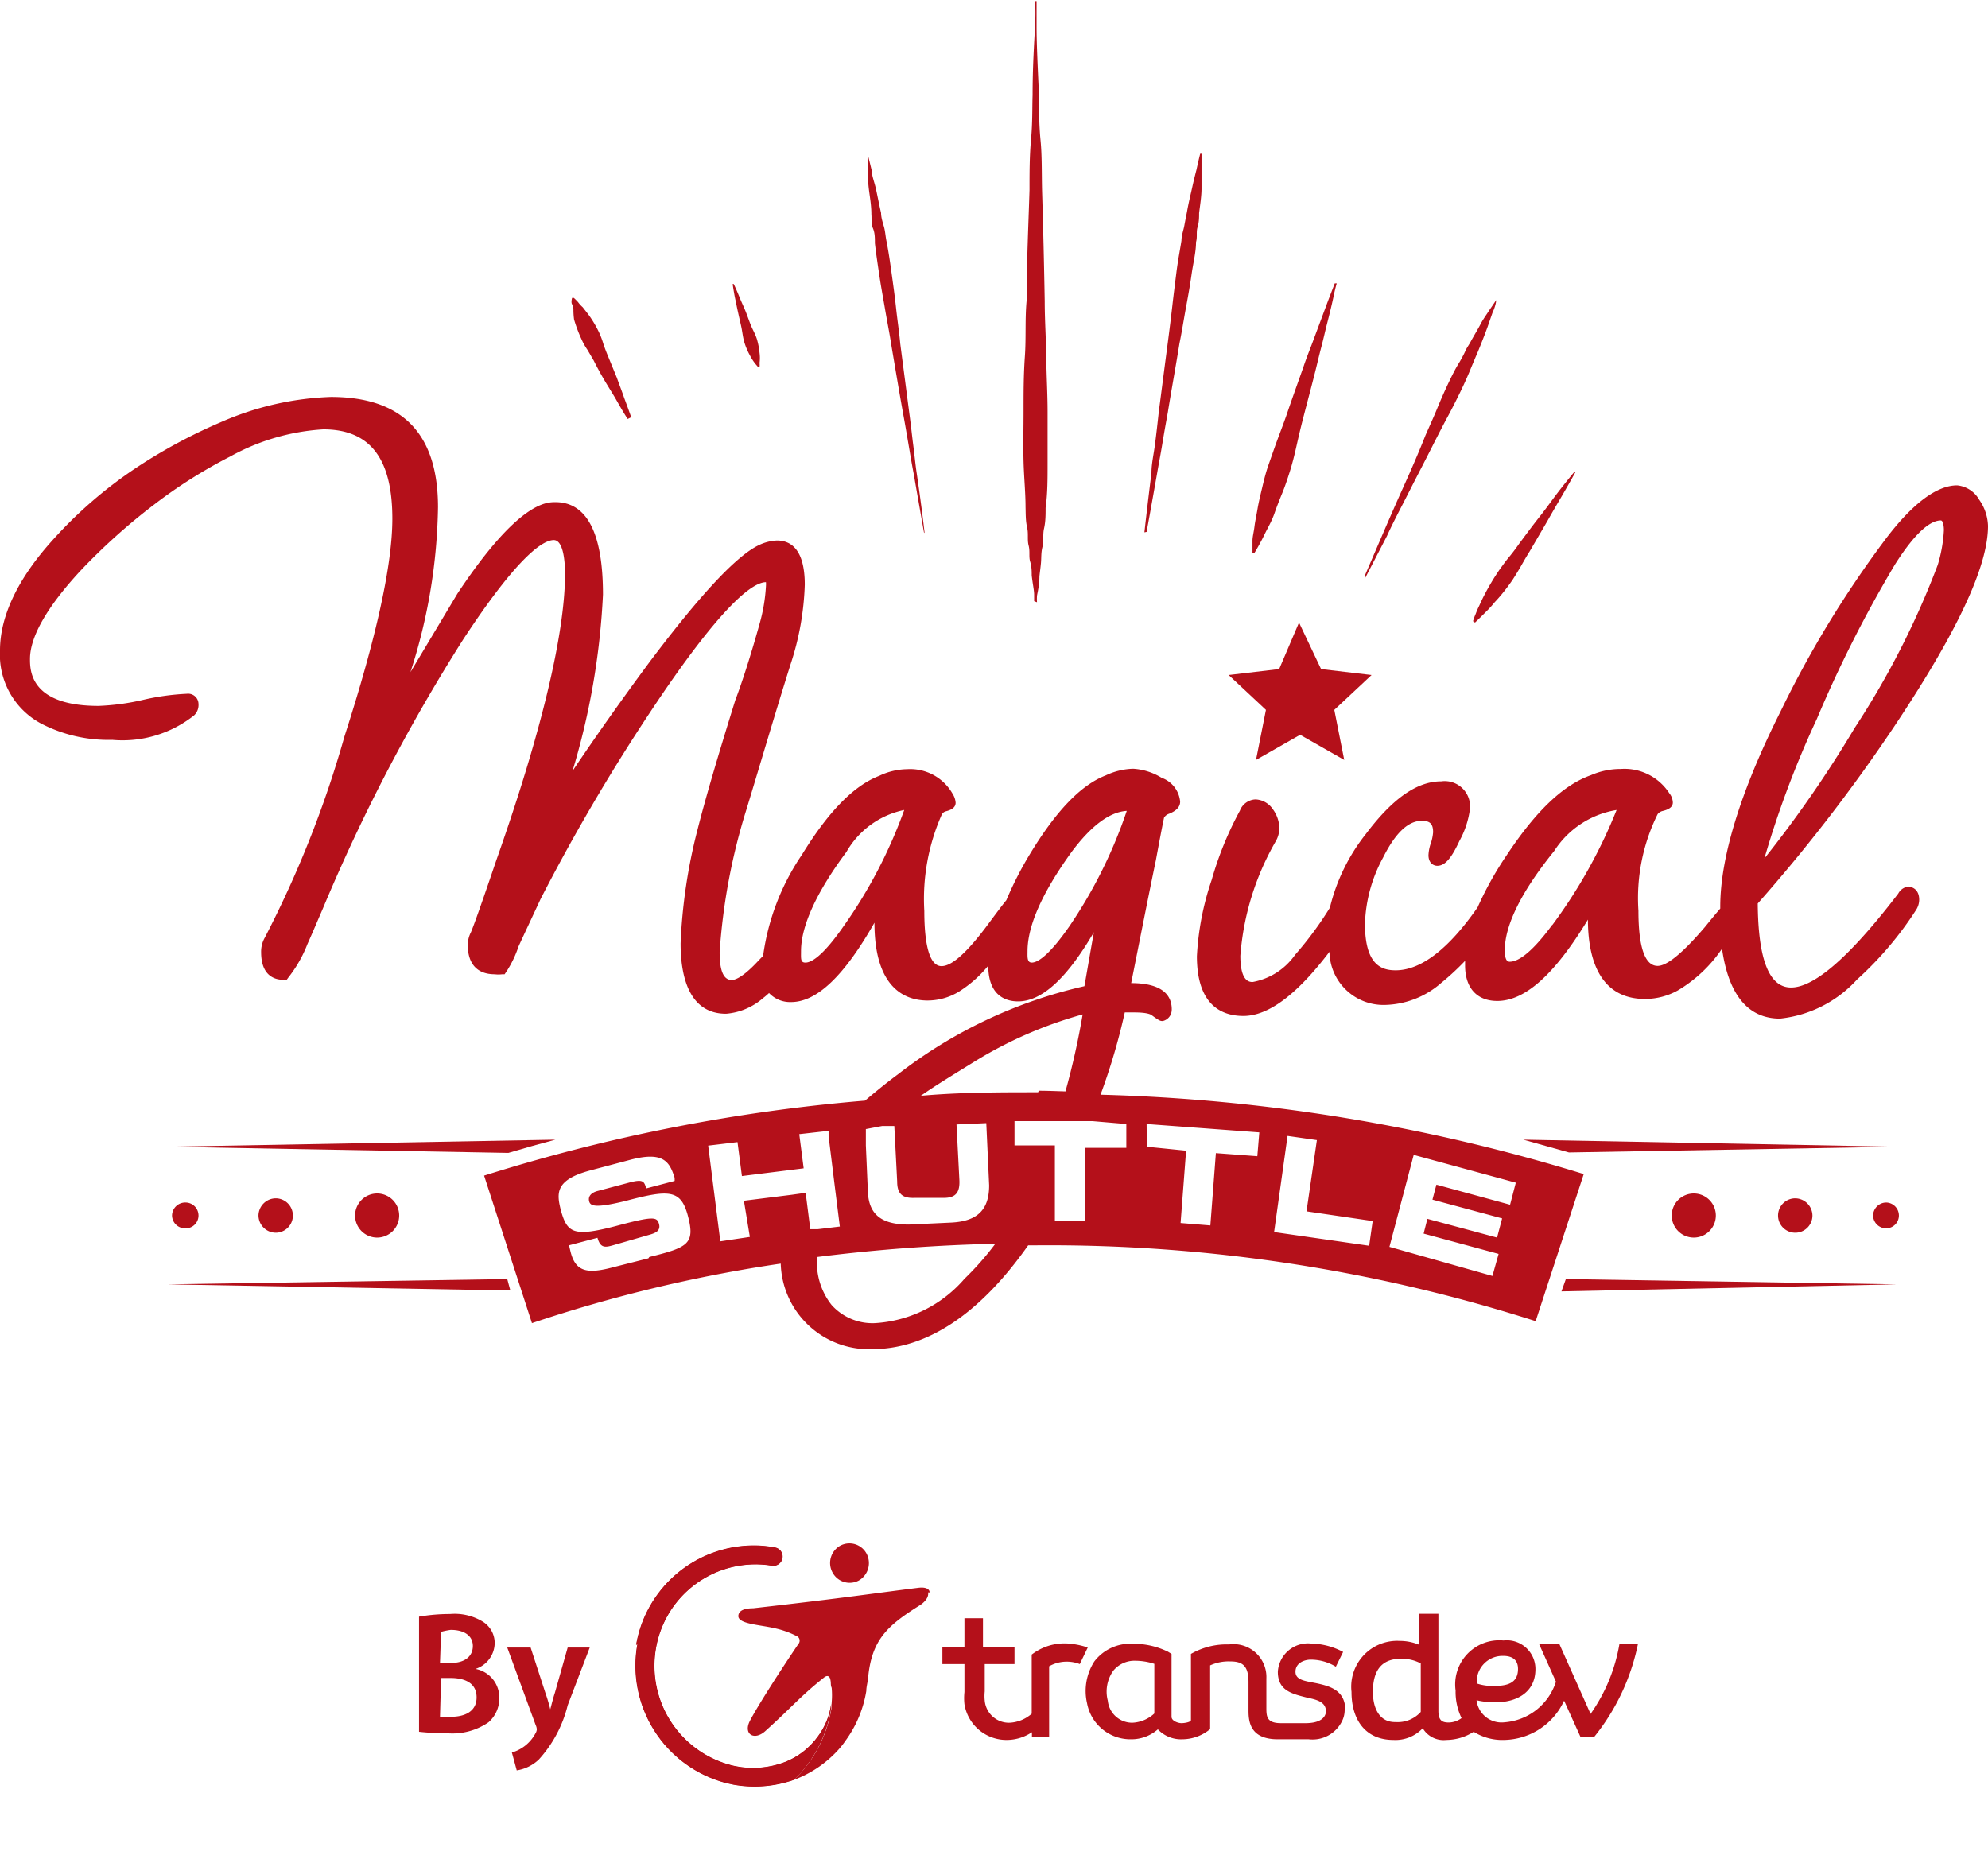 <svg id="logo-magical-shuttle" xmlns="http://www.w3.org/2000/svg" xmlns:xlink="http://www.w3.org/1999/xlink" viewBox="0 0 90.14 84.29"><defs><style>.cls-1{fill:url(#linear-gradient);}.cls-2{fill:#b4101a;}.cls-3{fill:none;}.cls-4{clip-path:url(#clip-path);}.cls-5{mask:url(#mask);}</style><linearGradient id="linear-gradient" x1="-274.61" y1="484.07" x2="-274.19" y2="484.07" gradientTransform="matrix(12.02, 4.26, 4.26, -12.02, 1271.89, 7065.18)" gradientUnits="userSpaceOnUse"><stop offset="0" stop-color="#fff"/><stop offset="0.15" stop-color="#fcfcfc"/><stop offset="0.27" stop-color="#f2f2f2"/><stop offset="0.37" stop-color="#e2e2e2"/><stop offset="0.47" stop-color="#cbcbcb"/><stop offset="0.57" stop-color="#adadad"/><stop offset="0.66" stop-color="#888"/><stop offset="0.74" stop-color="#5c5c5c"/><stop offset="0.83" stop-color="#2b2b2b"/><stop offset="0.89"/><stop offset="1"/></linearGradient><clipPath id="clip-path"><path class="cls-2" d="M28.9,74.55a5.5,5.5,0,0,0,4,6.3l.36.08A5.38,5.38,0,0,0,36,80.71a5.78,5.78,0,0,0,1.69-3.28c0-.09,0-.15,0-.2a3.19,3.19,0,0,1-.6,1.5,3.37,3.37,0,0,1-1.5,1.17,4.05,4.05,0,0,1-2.23.19A3.34,3.34,0,0,1,33,80a4.65,4.65,0,0,1-3.25-5.29A4.58,4.58,0,0,1,35,71a.42.42,0,0,0,.48-.34.42.42,0,0,0-.34-.49,5.2,5.2,0,0,0-1-.09,5.42,5.42,0,0,0-5.3,4.52"/></clipPath><mask id="mask" x="25.19" y="66.84" width="15.74" height="17.46" maskUnits="userSpaceOnUse"><polygon class="cls-1" points="29.44 66.84 40.93 71.27 36.69 84.29 25.19 79.86 29.44 66.84"/></mask></defs><path class="cls-2" d="M58.9,28.23l1,2.11,2.29.27-1.69,1.58.45,2.27-2-1.14-2,1.14.45-2.27-1.69-1.58,2.29-.27ZM16.1,55.12a1,1,0,1,0,1-1A1,1,0,0,0,16.1,55.12Zm61.7,0a1,1,0,0,1-2,0,1,1,0,1,1,2,0Zm4.38,0a.78.78,0,1,1-.78-.78A.79.79,0,0,1,82.18,55.12Zm-70.46,0a.79.79,0,0,0,.78.78.78.78,0,1,0,0-1.56A.79.79,0,0,0,11.72,55.12Zm-3.92,0a.59.59,0,0,0,.59.58A.58.58,0,0,0,9,55.12a.59.59,0,0,0-.58-.59A.6.6,0,0,0,7.8,55.12Zm78.3,0a.58.58,0,0,1-.58.58.59.59,0,0,1-.59-.58.6.6,0,0,1,.59-.59A.59.59,0,0,1,86.1,55.12ZM46.89,27.26s0-.11,0-.3-.07-.5-.11-.87c0-.18,0-.39-.07-.62s0-.46-.07-.73,0-.53-.07-.83-.06-.61-.07-.93c0-.63-.07-1.33-.09-2.05s0-1.51,0-2.31,0-1.61.06-2.46,0-1.69.08-2.54c0-1.7.08-3.4.13-5,0-.8,0-1.56.07-2.31s.05-1.42.07-2c0-1.28.07-2.34.11-3.09s0-1.17,0-1.17H47s0,.43,0,1.17.05,1.81.11,3.09c0,.63,0,1.33.07,2.05s.05,1.51.07,2.31c.05,1.6.09,3.3.12,5,0,.85.06,1.7.07,2.54s.06,1.66.06,2.46,0,1.56,0,2.31,0,1.42-.09,2.05c0,.32,0,.62-.07.93s0,.56-.07.83-.05.5-.07.73-.05.42-.07.62c0,.37-.07.65-.11.87a2.14,2.14,0,0,0,0,.3Zm5-3.12s.12-1.09.32-2.7c0-.41.1-.83.16-1.29s.12-1,.17-1.46c.13-1,.27-2.09.41-3.15.07-.54.14-1.09.2-1.62s.12-1,.19-1.56.16-1,.23-1.45c0-.23.09-.46.13-.68s.08-.42.12-.62c.07-.41.16-.76.23-1.08s.14-.6.2-.83c.1-.46.17-.73.17-.73l.06,0s0,.26,0,.74c0,.23,0,.53,0,.85s-.06.71-.11,1.1c0,.2,0,.41-.07.64s0,.44-.07.68c0,.46-.13.95-.2,1.45s-.16,1-.26,1.54-.18,1.07-.29,1.6c-.17,1.06-.37,2.14-.53,3.14-.09.49-.18,1-.25,1.43s-.16.89-.23,1.3c-.28,1.59-.48,2.68-.48,2.68Zm10,1.95.86-2c.26-.6.56-1.29.88-2s.69-1.55,1-2.34c.18-.41.36-.8.52-1.19s.33-.78.51-1.16.35-.72.53-1c.09-.16.18-.32.25-.48s.18-.3.25-.44c.16-.29.32-.55.44-.78s.27-.43.37-.59l.34-.5,0,0s0,.21-.17.58l-.23.66c-.09.25-.2.53-.32.83s-.13.32-.2.48l-.21.5q-.21.52-.48,1.08c-.18.37-.37.75-.57,1.12s-.4.76-.6,1.15c-.39.78-.8,1.56-1.17,2.29s-.73,1.4-1,2l-1,1.93,0-.07Zm-5.1-1s0-.21,0-.57c0-.18.06-.39.09-.64s.09-.51.14-.81.13-.62.22-1,.17-.69.28-1,.25-.72.39-1.1.28-.74.41-1.11c.26-.77.53-1.51.78-2.22.12-.36.25-.69.37-1l.34-.91c.21-.56.37-1,.51-1.36s.2-.52.2-.52l.09,0s-.06.19-.13.53-.19.84-.34,1.42c-.07.28-.14.6-.23.94s-.17.69-.26,1.05c-.18.72-.39,1.5-.59,2.28-.1.39-.19.78-.28,1.18s-.18.76-.29,1.11-.23.71-.35,1-.25.62-.35.91-.23.53-.34.74-.2.41-.29.57c-.17.32-.28.49-.28.49Zm10,3.08a2.45,2.45,0,0,1,.12-.33,3.45,3.45,0,0,1,.16-.37c.07-.15.14-.31.23-.48A10.93,10.93,0,0,1,68,25.82c.14-.19.28-.39.44-.58s.32-.41.46-.61c.3-.4.6-.81.91-1.2s.56-.75.79-1.05c.46-.6.8-1,.8-1l.05,0s-.24.44-.63,1.11c-.2.34-.43.73-.66,1.14L69.36,25c-.14.22-.27.45-.39.66s-.25.42-.39.64c-.27.39-.55.74-.8,1a4.92,4.92,0,0,1-.35.39l-.29.29-.26.25Zm-24.89-4s-.19-1.07-.47-2.68c-.08-.41-.15-.83-.23-1.3s-.16-.94-.25-1.43c-.18-1-.36-2.08-.54-3.14-.08-.53-.19-1.07-.28-1.6s-.18-1-.26-1.54-.15-1-.2-1.45c0-.24,0-.47-.09-.68s-.05-.42-.07-.64c0-.4-.07-.78-.11-1.1s-.05-.62-.05-.85c0-.48,0-.74,0-.74l0,0s.07.27.18.73c0,.23.12.51.19.83s.14.69.23,1.08c0,.2.07.41.13.62s.07.45.12.68c.09.46.16.94.23,1.45s.14,1,.2,1.56.14,1.07.19,1.62c.14,1.08.28,2.14.41,3.15.07.5.12,1,.18,1.46s.1.9.16,1.29C41.8,23.05,41.92,24.14,41.92,24.14ZM28.46,19s-.21-.32-.49-.82c-.14-.25-.32-.53-.5-.83s-.37-.64-.55-1l-.28-.48a2.9,2.9,0,0,1-.27-.48,6.44,6.44,0,0,1-.34-.9A3.39,3.39,0,0,1,26,14.1c0-.13,0-.21-.06-.3s0-.29,0-.29l.08,0s.08.07.19.19a1.41,1.41,0,0,0,.21.23l.25.32a5,5,0,0,1,.5.84,3.84,3.84,0,0,1,.19.51c.06.18.13.36.2.53l.41,1c.12.34.24.64.33.91.2.53.32.88.32.88Zm5.91-2.36-.12-.14a2.42,2.42,0,0,1-.25-.39,3,3,0,0,1-.25-.59c-.07-.23-.09-.48-.14-.71s-.11-.48-.16-.71-.09-.44-.13-.62c-.07-.37-.1-.6-.1-.6l.05,0s.11.23.25.57c.07.18.16.37.25.58s.17.45.26.68.22.44.29.67a3.35,3.35,0,0,1,.12.62,1.72,1.72,0,0,1,0,.46.72.72,0,0,1,0,.18Z"/><path class="cls-2" d="M7.59,58.24l15.55.28L23,58Zm0-6.24,15.46.28c.7-.21,1.42-.41,2.13-.6ZM71,58l-.2.56L86,58.24Zm15-6-16.93-.32,2.07.58Z"/><path class="cls-3" d="M37.81,59.14a2.49,2.49,0,0,0,1.95.82,5.78,5.78,0,0,0,4-1.93,15.31,15.31,0,0,0,1.41-1.63,79.14,79.14,0,0,0-8.08.6A3.1,3.1,0,0,0,37.81,59.14Zm-9.43-4.69c-1.39.37-1.57.4-1.65,0s.1-.37.4-.46l1.44-.37c.6-.16.67,0,.75.26l1.29-.33,0-.15c-.19-.74-.46-1.22-2-.81l-1.81.48c-1.63.42-1.56,1-1.35,1.81.27,1,.55,1.22,2.52.71,1.66-.45,1.82-.47,1.93-.09s-.19.42-.46.49l-1.6.43c-.37.11-.56.11-.69-.34l-1.29.34.07.28c.25.93.78,1,1.95.71L29.46,57c1.72-.46,2.05-.74,1.77-1.88S30.38,53.91,28.38,54.45ZM48.63,38.57c-1.35,1.85-2,3.37-2,4.51,0,.23,0,.51.19.51s.75-.21,1.7-1.65a22.47,22.47,0,0,0,2.65-5.23A3.81,3.81,0,0,0,48.63,38.57Zm-.32,10.91c.3-1.1.57-2.27.78-3.49a18,18,0,0,0-4.86,2.09,28.18,28.18,0,0,0-2.45,1.56c1.76-.11,3.53-.16,5.32-.16C47.51,49.46,47.92,49.48,48.31,49.48ZM37.93,53.74a7.63,7.63,0,0,0-.76,1.95l1-.13Zm.45-15.17c-1.37,1.85-2.06,3.37-2.06,4.51,0,.35.07.51.2.51s.76-.21,1.73-1.65A21.8,21.8,0,0,0,41,36.71,3.93,3.93,0,0,0,38.38,38.57ZM46,50.83v1.08l1.5,0c.15-.36.27-.71.39-1.09Zm-8.39.39-1.33.16.2,1.54-2.8.35-.2-1.54-1.33.16.55,4.35L34,56.08l-.21-1.65L36,54.16a10.07,10.07,0,0,1,1.67-2.69ZM52,52l1.88.15-.23,3.28,1.33.08.25-3.28,1.88.15.07-1.09-5.09-.39ZM41.25,55.44l1.92-.09c1.24-.05,1.77-.6,1.72-1.69l-.13-2.82-1.35.06.13,2.52c0,.55-.16.78-.71.81l-1.33.06c-.55,0-.76-.18-.78-.75L40.59,51,40,51l-.51.51-.25.27.09,2.06C39.42,55,40,55.49,41.25,55.44ZM63,56.57l4.7,1.28.28-1-3.4-.92.18-.67,3.15.85.23-.87L65,54.36l.19-.68,3.32.91.26-1-4.61-1.26Zm-3.26-4.91-1.31-.19-.64,4.32,4.31.64.16-1.12-3-.42ZM47.83,55.24l1.35,0,0-3.3,1.88,0,0-1.08-1.58,0a22.2,22.2,0,0,1-1.7,3.74Z"/><path class="cls-2" d="M86.56,40.2a.6.6,0,0,0-.49.32C83.41,44,82,44.78,81.21,44.78c-1,0-1.49-1.28-1.51-3.81a75.92,75.92,0,0,0,6.17-8c2.87-4.3,4.27-7.28,4.27-9.12a2.17,2.17,0,0,0-.4-1.19,1.29,1.29,0,0,0-1-.65c-.9,0-2,.79-3.24,2.43a47.74,47.74,0,0,0-4.77,7.83C78.9,35.91,78,38.91,78,41.11v.09c-.2.23-.43.51-.69.83C76,43.57,75.43,43.8,75.16,43.8c-.73,0-.87-1.36-.87-2.5a8.59,8.59,0,0,1,.87-4.38.41.41,0,0,1,.21-.14c.21-.05.48-.14.48-.39a.71.71,0,0,0-.16-.42,2.42,2.42,0,0,0-2.2-1.1,3.37,3.37,0,0,0-1.35.28c-1.25.44-2.48,1.61-3.79,3.58A15.22,15.22,0,0,0,67,41.14C65.71,43,64.45,44,63.28,44c-.61,0-1.39-.21-1.39-2.11a6.7,6.7,0,0,1,.82-3c.55-1.1,1.13-1.67,1.76-1.67.37,0,.51.14.51.52a2.15,2.15,0,0,1-.09.46,1.89,1.89,0,0,0-.12.58c0,.34.21.48.4.48.34,0,.63-.32,1-1.12a4.1,4.1,0,0,0,.48-1.45,1.15,1.15,0,0,0-1.3-1.26c-1.1,0-2.21.78-3.42,2.39a8.63,8.63,0,0,0-1.63,3.34,15.88,15.88,0,0,1-1.58,2.14,3,3,0,0,1-1.92,1.23c-.14,0-.56,0-.56-1.19a12.23,12.23,0,0,1,1.61-5.2,1.24,1.24,0,0,0,.16-.58,1.52,1.52,0,0,0-.3-.87,1,1,0,0,0-.78-.44.79.79,0,0,0-.71.51,15.37,15.37,0,0,0-1.28,3.14,12.75,12.75,0,0,0-.67,3.46c0,2.23,1.13,2.71,2.11,2.71,1.15,0,2.45-1,3.9-2.91a2.45,2.45,0,0,0,2.52,2.41,4,4,0,0,0,2.55-1,11.6,11.6,0,0,0,1.08-1v.21c0,1,.52,1.61,1.46,1.61,1.26,0,2.6-1.2,4.11-3.69,0,1.65.46,3.6,2.59,3.6a3.07,3.07,0,0,0,1.49-.39,6.28,6.28,0,0,0,2-1.89c.3,2.11,1.19,3.17,2.63,3.17a5.5,5.5,0,0,0,3.49-1.77,15.65,15.65,0,0,0,2.68-3.16.86.86,0,0,0,.14-.46c0-.44-.28-.59-.5-.59Zm-4.18-7.6a56.46,56.46,0,0,1,3.54-7c1.07-1.69,1.72-2,2.08-2,.12,0,.14.33.14.44a6.54,6.54,0,0,1-.28,1.58A37.86,37.86,0,0,1,84.1,33,53.25,53.25,0,0,1,80,38.93,44,44,0,0,1,82.38,32.6Zm-12,9.34c-1.07,1.46-1.65,1.67-1.92,1.67-.07,0-.23,0-.23-.52,0-1.13.75-2.66,2.24-4.5a4.16,4.16,0,0,1,2.83-1.86A23.21,23.21,0,0,1,70.39,41.94Z"/><path class="cls-2" d="M51,45.91h.44c.57,0,.75.09.8.14.29.21.36.25.46.25s.43-.14.43-.53c0-.55-.32-1.19-1.84-1.19h0c.48-2.41.85-4.28,1.12-5.57.14-.76.26-1.4.37-1.93a.42.42,0,0,1,.23-.18c.32-.13.5-.3.5-.55a1.27,1.27,0,0,0-.84-1.08,2.77,2.77,0,0,0-1.29-.41,3.07,3.07,0,0,0-1.24.3c-1.14.44-2.27,1.63-3.46,3.6a16.08,16.08,0,0,0-1.05,2.06c-.23.28-.53.69-.94,1.24-1.15,1.52-1.7,1.75-2,1.75-.69,0-.78-1.56-.78-2.5a9.45,9.45,0,0,1,.8-4.39.3.3,0,0,1,.18-.13c.19-.05.44-.14.44-.39a.86.86,0,0,0-.14-.41,2.21,2.21,0,0,0-2.06-1.11,3,3,0,0,0-1.26.3c-1.15.44-2.3,1.61-3.51,3.58a10.72,10.72,0,0,0-1.76,4.59c-.12.11-.24.25-.42.43-.57.57-.87.66-1,.66-.38,0-.55-.43-.55-1.26a27.85,27.85,0,0,1,1.22-6.49c.66-2.17,1.31-4.39,2-6.58a12.68,12.68,0,0,0,.64-3.6c0-1.67-.69-2-1.26-2a2.08,2.08,0,0,0-.8.2c-1,.46-2.64,2.2-5,5.34-1.22,1.65-2.39,3.3-3.47,4.91a33.11,33.11,0,0,0,1.38-8c0-2.79-.73-4.19-2.16-4.19-.41,0-1.69,0-4.44,4.15v0l-2.13,3.56A25.34,25.34,0,0,0,19.86,23C19.86,19.65,18.23,18,15,18a13.51,13.51,0,0,0-5,1.15,24.07,24.07,0,0,0-3.82,2.06,19.85,19.85,0,0,0-3.81,3.3C.82,26.23,0,27.93,0,29.49a3.54,3.54,0,0,0,1.9,3.34,6.65,6.65,0,0,0,3.19.72A5.22,5.22,0,0,0,8.8,32.44.65.65,0,0,0,9,31.92a.47.47,0,0,0-.53-.46,11,11,0,0,0-2,.28,10.69,10.69,0,0,1-2,.27c-3.11,0-3.11-1.61-3.11-2.13,0-1,.77-2.36,2.29-4a27.59,27.59,0,0,1,3.34-3,22.49,22.49,0,0,1,3.45-2.18,9.93,9.93,0,0,1,4.22-1.23c2.11,0,3.13,1.31,3.13,4.05,0,2.09-.73,5.41-2.17,9.87A48.21,48.21,0,0,1,12,42.53a1.28,1.28,0,0,0-.16.65c0,1.09.64,1.25,1,1.25H13l.08-.11a5.84,5.84,0,0,0,.86-1.51c.23-.51.46-1.06.69-1.59A81.16,81.16,0,0,1,21,29c2.57-3.92,3.67-4.51,4.11-4.51s.51,1,.51,1.53c0,2.6-1,7-3.12,13-.9,2.66-1.11,3.17-1.15,3.26a1.26,1.26,0,0,0-.14.57c0,.85.42,1.33,1.22,1.33a1.33,1.33,0,0,0,.34,0l.11,0L23,44a4.94,4.94,0,0,0,.51-1.08c.27-.59.61-1.31,1-2.15a88.44,88.44,0,0,1,4.9-8.37c3.3-5,4.73-6,5.32-6a1.3,1.3,0,0,1,0,.17,7.77,7.77,0,0,1-.27,1.65c-.44,1.58-.83,2.77-1.12,3.53v0c-.74,2.38-1.33,4.36-1.72,5.9a24.53,24.53,0,0,0-.76,5.13c0,1.45.36,3.19,2.06,3.19a2.91,2.91,0,0,0,1.68-.71,3.23,3.23,0,0,0,.27-.23,1.31,1.31,0,0,0,1,.41c1.17,0,2.41-1.19,3.78-3.6,0,2.91,1.33,3.53,2.41,3.53a2.75,2.75,0,0,0,1.4-.39,5.48,5.48,0,0,0,1.35-1.19v0c0,1.41.85,1.62,1.35,1.62,1.06,0,2.19-1,3.44-3.14-.18,1-.32,1.83-.43,2.45a21.53,21.53,0,0,0-8.46,4c-.53.39-1,.78-1.49,1.19a79.25,79.25,0,0,0-17.27,3.4L24.12,60A65,65,0,0,1,35.4,57.3a4,4,0,0,0,4.13,3.88c2.48,0,4.88-1.57,7.09-4.71H47a72.42,72.42,0,0,1,22.63,3.44l2.18-6.67a81.73,81.73,0,0,0-21.91-3.6A28.49,28.49,0,0,0,51,45.91ZM38.25,42c-1,1.44-1.5,1.65-1.73,1.65s-.2-.18-.2-.52c0-1.13.69-2.66,2.06-4.5A3.93,3.93,0,0,1,41,36.73,22,22,0,0,1,38.25,42Zm10.24,0c-1,1.44-1.49,1.65-1.71,1.65s-.19-.28-.19-.52c0-1.15.67-2.66,2-4.5.89-1.19,1.72-1.81,2.5-1.86A21.5,21.5,0,0,1,48.49,42ZM40,51.06l.55,0,.13,2.52c0,.55.23.76.78.74l1.33,0c.55,0,.74-.25.71-.82l-.13-2.51,1.35-.06.13,2.82c0,1.08-.5,1.63-1.72,1.69l-1.92.09c-1.24,0-1.83-.45-1.86-1.53l-.09-2.06,0-.74Zm-10.6,6-1.58.4c-1.19.32-1.72.22-1.95-.7l-.07-.29,1.29-.34c.13.45.32.45.7.34L29.42,56c.29-.08.55-.18.46-.5s-.25-.36-1.93.09c-1.95.51-2.23.33-2.52-.71-.19-.76-.28-1.38,1.35-1.81l1.81-.48c1.49-.39,1.77.09,2,.82l0,.14-1.29.34c-.09-.32-.14-.43-.75-.27L27.12,54c-.29.07-.46.23-.41.46s.26.34,1.65,0c2-.53,2.52-.53,2.84.71S31.18,56.57,29.44,57Zm3.26-.77-.55-4.34,1.33-.16.2,1.54,2.8-.35-.2-1.55,1.33-.15,0,.24.28,2.27.23,1.83-1,.12-.34,0-.21-1.65-.64.09-2.16.27L34,56.09Zm11,1.78a5.81,5.81,0,0,1-4,1.93,2.49,2.49,0,0,1-1.95-.82A3.1,3.1,0,0,1,37.05,57a78.72,78.72,0,0,1,8.08-.6A13.33,13.33,0,0,1,43.72,58Zm20.44-5.7,4.63,1.26-.26,1-3.34-.91-.18.68,3.16.85-.23.87-3.16-.85-.17.67,3.4.92-.28,1L63,56.54Zm-5.72-.86,1.33.19-.47,3.23,3,.44-.16,1.12-4.31-.62Zm-6.39-.54,5.11.38-.09,1.08-1.88-.14-.25,3.28-1.35-.11.25-3.28L52,52Zm-.92,0,0,1.08-1.88,0,0,3.3H47.83V54.6l0-2.66H46V50.84l1.88,0,1.67,0Zm-4-1.44c-1.77,0-3.54,0-5.32.16.73-.51,1.55-1,2.45-1.56A19,19,0,0,1,49.09,46a34.73,34.73,0,0,1-.78,3.49C47.92,49.48,47.51,49.46,47.1,49.46Z"/><path class="cls-2" d="M19,73.31a8.18,8.18,0,0,1,1.4-.12,2.45,2.45,0,0,1,1.48.34,1.14,1.14,0,0,1,.55,1,1.25,1.25,0,0,1-.87,1.15v0A1.32,1.32,0,0,1,22.64,77a1.44,1.44,0,0,1-.49,1.1,2.9,2.9,0,0,1-1.95.49A9.66,9.66,0,0,1,19,78.53Zm.95,2.1h.49c.66,0,1-.32,1-.77s-.37-.73-1-.73A2.77,2.77,0,0,0,20,74Zm0,2.44a3.41,3.41,0,0,0,.5,0c.61,0,1.16-.23,1.16-.88s-.53-.88-1.19-.88H20Z"/><path class="cls-2" d="M24.06,74.71l.67,2.06a7.67,7.67,0,0,1,.22.74h0c.06-.22.13-.51.21-.75l.58-2.05h1l-1,2.62a5.65,5.65,0,0,1-1.31,2.46,1.87,1.87,0,0,1-1,.49l-.22-.81a1.77,1.77,0,0,0,1.07-.87.38.38,0,0,0,.06-.18.52.52,0,0,0-.05-.19L23,74.71Z"/><path class="cls-2" d="M73.43,74.54a7.75,7.75,0,0,1-1.31,3.18h0L70.7,74.54h-.92l.77,1.72a2.66,2.66,0,0,1-2.33,1.84,1.14,1.14,0,0,1-1.27-1,3.46,3.46,0,0,0,.91.09c.82,0,1.76-.39,1.76-1.5a1.3,1.3,0,0,0-1.45-1.3A2,2,0,0,0,66,76.66a2.72,2.72,0,0,0,.27,1.25,1,1,0,0,1-.58.2c-.29,0-.47-.08-.47-.53v-4.4h-.86v1.41a2.26,2.26,0,0,0-.89-.18,2.08,2.08,0,0,0-2.19,2.31c0,1.28.64,2.18,1.9,2.18a1.7,1.7,0,0,0,1.33-.53,1.1,1.1,0,0,0,1.07.53,2.33,2.33,0,0,0,1.24-.37,2.43,2.43,0,0,0,1.37.37,3.05,3.05,0,0,0,2.73-1.78l.75,1.66h.6a9.85,9.85,0,0,0,2-4.24ZM63.25,78.09c-.7,0-1-.62-1-1.37,0-.94.37-1.5,1.27-1.5a1.84,1.84,0,0,1,.9.21v2.2a1.4,1.4,0,0,1-1.13.46m4.87-3c.45,0,.67.21.67.59,0,.64-.48.77-1.06.77a2.23,2.23,0,0,1-.81-.11,1.17,1.17,0,0,1,1.2-1.25"/><path class="cls-2" d="M48.46,74.53a2.43,2.43,0,0,0-1.68.5v2.68a1.63,1.63,0,0,1-1,.41,1.1,1.1,0,0,1-1.13-1,2.06,2.06,0,0,1,0-.42h0V75.46H46v-.78H44.57v-1.3h-.84v1.3h-1v.78h1v1.27h0a2.62,2.62,0,0,0,0,.55,1.93,1.93,0,0,0,1.94,1.62h0a2.06,2.06,0,0,0,1.12-.35v.23h.78V75.56a1.62,1.62,0,0,1,.81-.21,1.66,1.66,0,0,1,.58.11l.36-.75a3.33,3.33,0,0,0-.92-.18"/><path class="cls-2" d="M61,77.56c0-.86-.62-1.07-1.17-1.2s-1.09-.13-1.09-.55.43-.55.69-.55a2.19,2.19,0,0,1,1.14.32l.33-.67a3.2,3.2,0,0,0-1.44-.38,1.37,1.37,0,0,0-1.52,1.28c0,.86.64,1,1.36,1.18.44.09.79.2.82.57h0s.09.58-.93.58H58.08c-.63,0-.66-.29-.66-.68,0-.21,0-1.34,0-1.34a1.49,1.49,0,0,0-1.69-1.55A3.23,3.23,0,0,0,54,75v3c0,.09-.28.14-.43.14s-.45-.1-.45-.29V75l-.16-.1a3.56,3.56,0,0,0-1.6-.36,2.05,2.05,0,0,0-1.74.8,2.47,2.47,0,0,0-.33,1.9,2,2,0,0,0,2,1.63h0a1.82,1.82,0,0,0,1.21-.45,1.45,1.45,0,0,0,1.12.45,2,2,0,0,0,1.25-.46V75.52a2,2,0,0,1,.91-.18c.53,0,.83.17.83.93h0v1.3c0,.53.09,1.3,1.33,1.3h1.4a1.49,1.49,0,0,0,1.51-.82,1.14,1.14,0,0,0,.12-.49Zm-8.66.14a1.56,1.56,0,0,1-1,.42,1.11,1.11,0,0,1-1.11-1,1.63,1.63,0,0,1,.25-1.36,1.24,1.24,0,0,1,1-.45h0a2.83,2.83,0,0,1,.86.14V77.7"/><path class="cls-2" d="M38.94,71.67a.91.91,0,0,0,.35-1.22.88.88,0,0,0-1.19-.36.9.9,0,0,0-.35,1.22.88.88,0,0,0,1.19.36"/><path class="cls-2" d="M42.15,72.21c0-.15-.17-.25-.5-.21-2.09.26-3.26.45-7.5.93-.35,0-.64.08-.67.32-.06.39.93.42,1.62.58a4,4,0,0,1,1,.35.23.23,0,0,1,.1.37c-.81,1.19-1.89,2.88-2.2,3.49s.21.91.71.45c1.2-1.08,1.57-1.56,2.64-2.41.14-.12.26-.1.3.08s0,.23.06.38a3.63,3.63,0,0,1,0,.66v0s0,.11,0,.2A5.78,5.78,0,0,1,36,80.71a5.14,5.14,0,0,0,2-1.35h0a3.79,3.79,0,0,0,.34-.43,5.25,5.25,0,0,0,.94-2.25c0-.19.06-.38.08-.58.16-1.75.88-2.39,2.37-3.32.22-.15.39-.36.35-.57"/><path class="cls-2" d="M28.9,74.55a5.5,5.5,0,0,0,4,6.3l.36.08A5.38,5.38,0,0,0,36,80.71a5.78,5.78,0,0,0,1.69-3.28c0-.09,0-.15,0-.2a3.19,3.19,0,0,1-.6,1.5,3.37,3.37,0,0,1-1.5,1.17,4.05,4.05,0,0,1-2.23.19A3.34,3.34,0,0,1,33,80a4.65,4.65,0,0,1-3.25-5.29A4.58,4.58,0,0,1,35,71a.42.42,0,0,0,.48-.34.42.42,0,0,0-.34-.49,5.2,5.2,0,0,0-1-.09,5.42,5.42,0,0,0-5.3,4.52"/><g class="cls-4"><g class="cls-5"><polygon class="cls-2" points="29.44 66.84 40.93 71.27 36.69 84.29 25.19 79.86 29.44 66.84"/></g></g></svg>